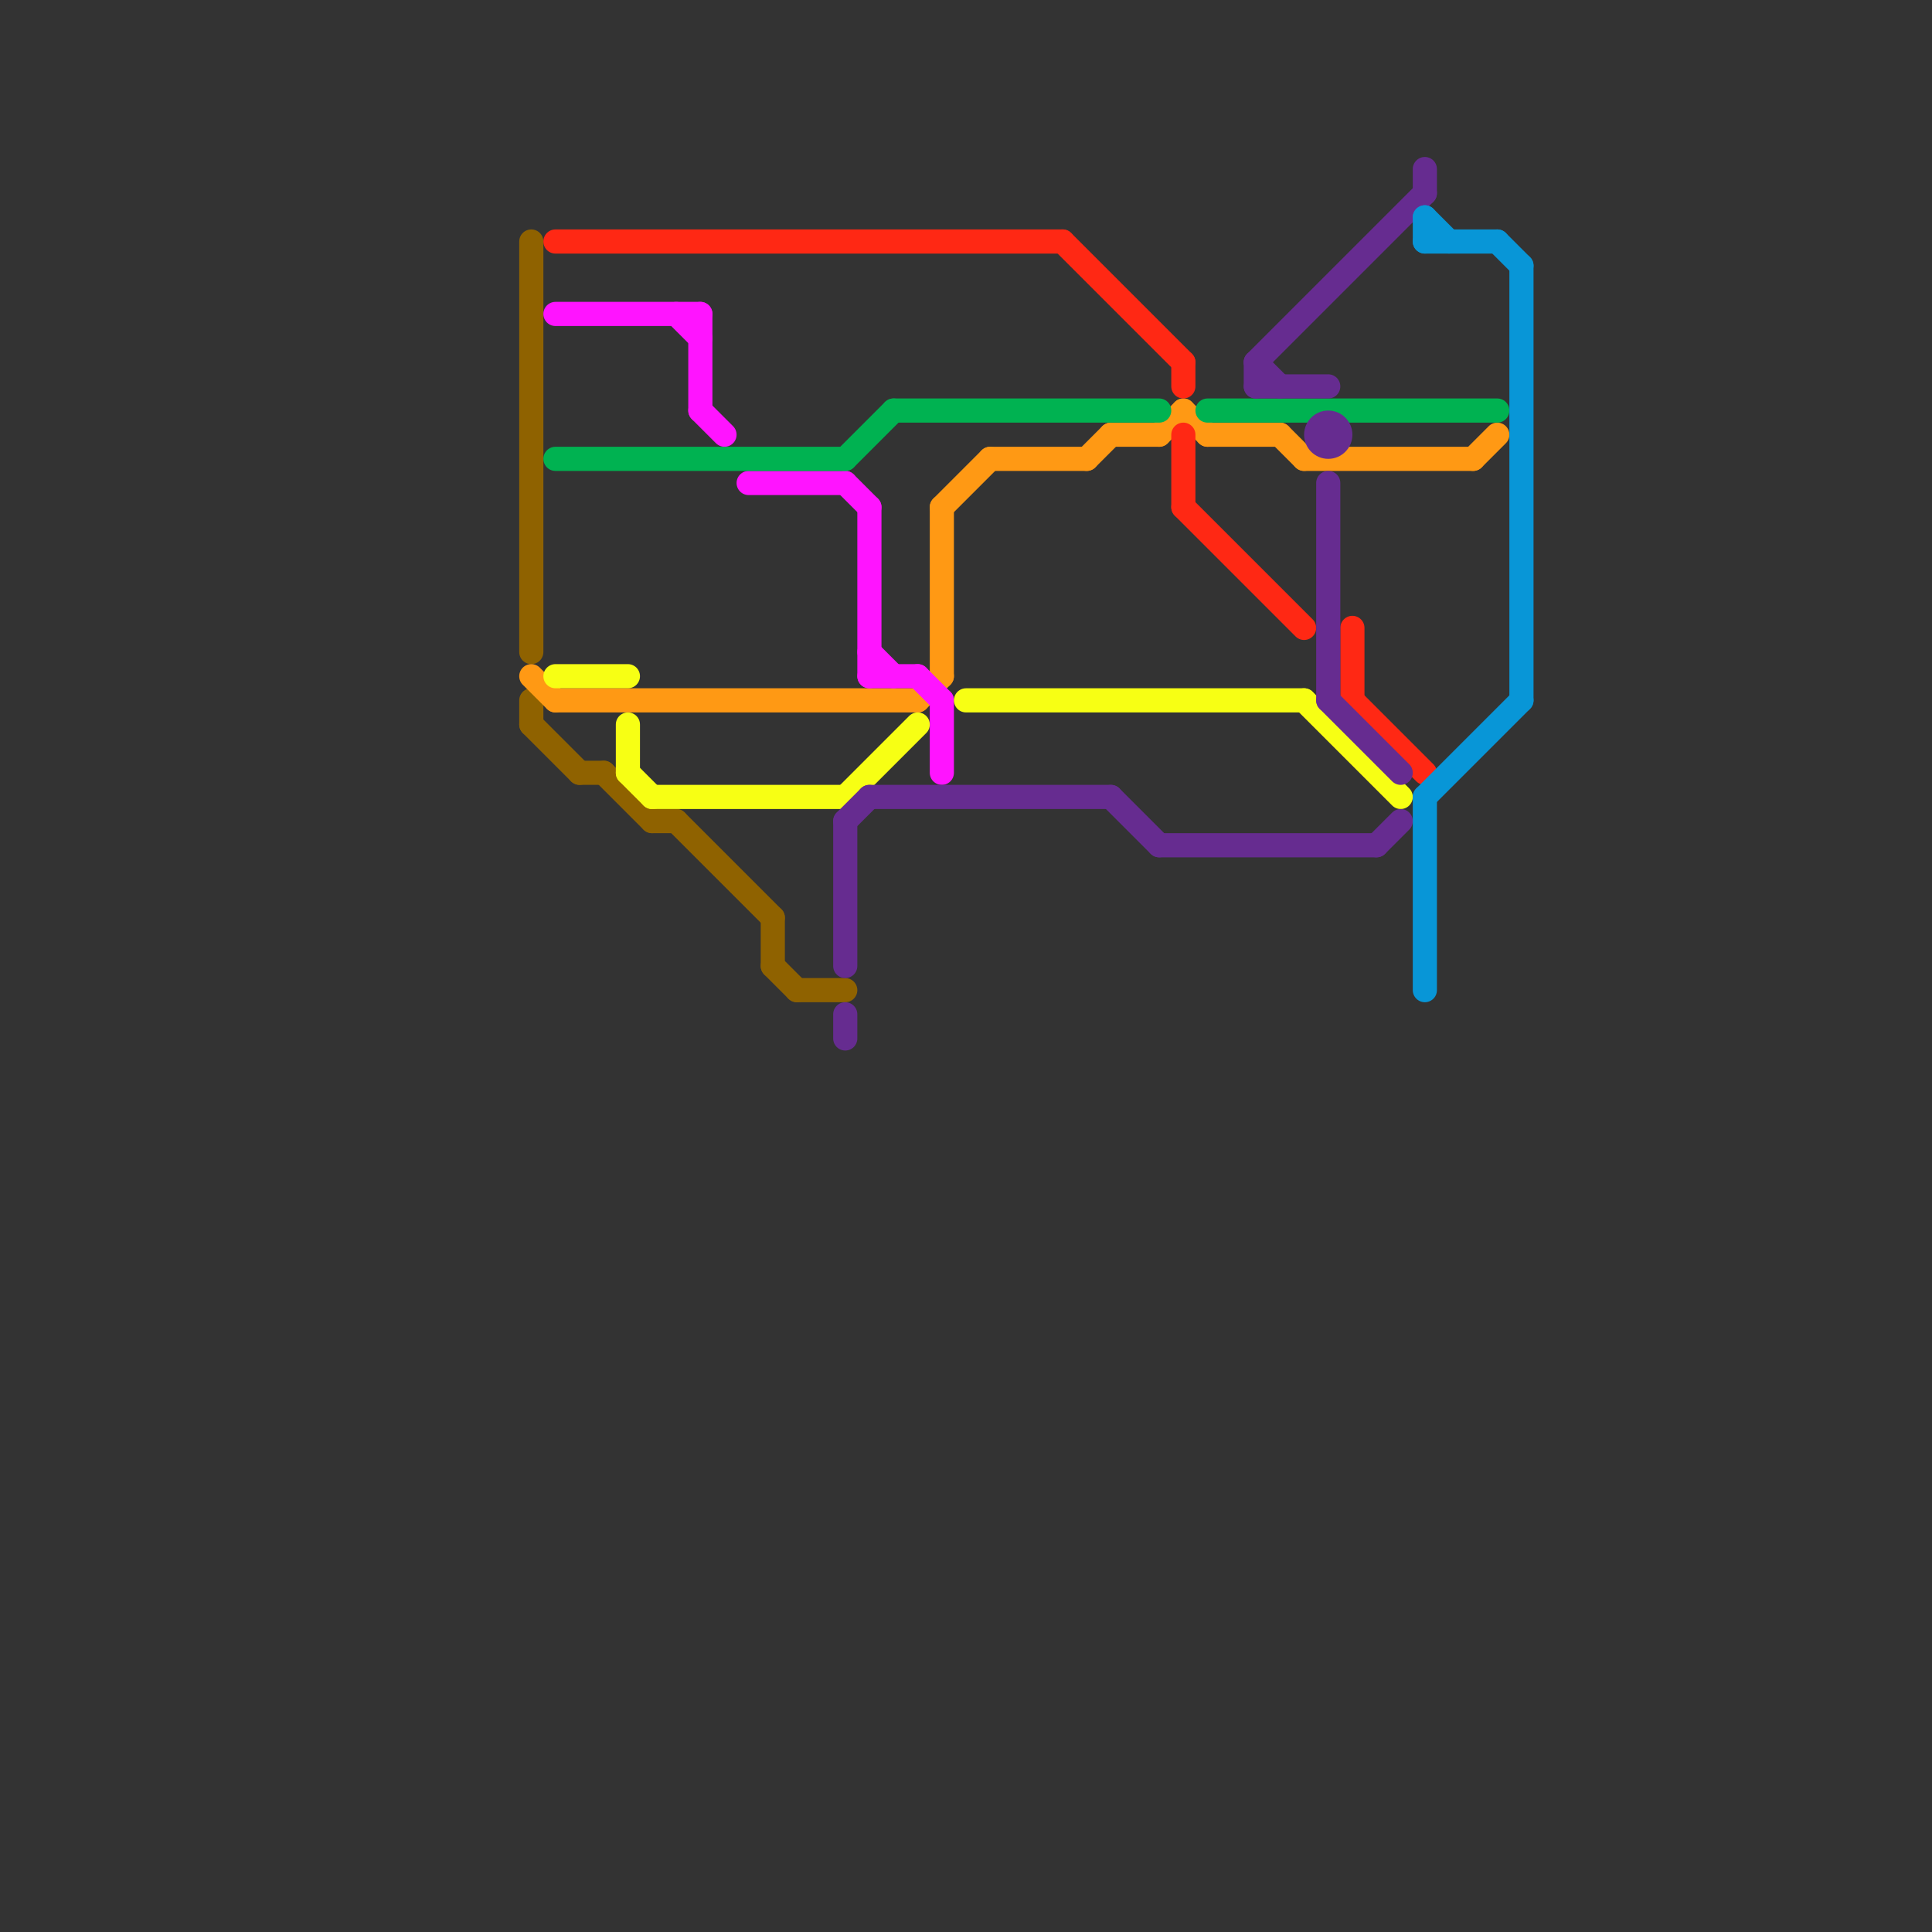 
<svg version="1.1" xmlns="http://www.w3.org/2000/svg" viewBox="0 0 80 80">
<rect x="0" y="0" width="80" height="80" fill="#333333" stroke="none"/>
<style>text { font: 1px Helvetica; font-weight: 600; white-space: pre; dominant-baseline: central; } line { stroke-width: 1; fill: none; stroke-linecap: round; stroke-linejoin: round; } .c0 { stroke: #8f6200 } .c1 { stroke: #ff9914 } .c2 { stroke: #ff2814 } .c3 { stroke: #ff14ff } .c4 { stroke: #00b251 } .c5 { stroke: #f7ff14 } .c6 { stroke: #662c90 } .c7 { stroke: #0896d7 }</style><defs><g id="wm-xf"><circle r="1.2" fill="#000"/><circle r="0.9" fill="#fff"/><circle r="0.6" fill="#000"/><circle r="0.3" fill="#fff"/></g><g id="wm"><circle r="0.6" fill="#000"/><circle r="0.3" fill="#fff"/></g></defs><line class="c0" x1="32" y1="38" x2="32" y2="40"/><line class="c0" x1="22" y1="10" x2="22" y2="27"/><line class="c0" x1="22" y1="30" x2="24" y2="32"/><line class="c0" x1="24" y1="32" x2="25" y2="32"/><line class="c0" x1="27" y1="34" x2="28" y2="34"/><line class="c0" x1="28" y1="34" x2="32" y2="38"/><line class="c0" x1="33" y1="41" x2="35" y2="41"/><line class="c0" x1="32" y1="40" x2="33" y2="41"/><line class="c0" x1="22" y1="29" x2="22" y2="30"/><line class="c0" x1="25" y1="32" x2="27" y2="34"/><line class="c1" x1="38" y1="29" x2="39" y2="28"/><line class="c1" x1="22" y1="28" x2="23" y2="29"/><line class="c1" x1="39" y1="21" x2="41" y2="19"/><line class="c1" x1="45" y1="19" x2="46" y2="18"/><line class="c1" x1="39" y1="21" x2="39" y2="28"/><line class="c1" x1="46" y1="18" x2="48" y2="18"/><line class="c1" x1="48" y1="18" x2="49" y2="17"/><line class="c1" x1="54" y1="19" x2="61" y2="19"/><line class="c1" x1="53" y1="18" x2="54" y2="19"/><line class="c1" x1="23" y1="29" x2="38" y2="29"/><line class="c1" x1="61" y1="19" x2="62" y2="18"/><line class="c1" x1="50" y1="18" x2="53" y2="18"/><line class="c1" x1="49" y1="17" x2="50" y2="18"/><line class="c1" x1="41" y1="19" x2="45" y2="19"/><line class="c2" x1="23" y1="10" x2="44" y2="10"/><line class="c2" x1="56" y1="26" x2="56" y2="29"/><line class="c2" x1="49" y1="15" x2="49" y2="16"/><line class="c2" x1="49" y1="18" x2="49" y2="21"/><line class="c2" x1="49" y1="21" x2="54" y2="26"/><line class="c2" x1="44" y1="10" x2="49" y2="15"/><line class="c2" x1="56" y1="29" x2="59" y2="32"/><line class="c3" x1="36" y1="21" x2="36" y2="28"/><line class="c3" x1="36" y1="28" x2="38" y2="28"/><line class="c3" x1="39" y1="29" x2="39" y2="32"/><line class="c3" x1="31" y1="20" x2="35" y2="20"/><line class="c3" x1="29" y1="13" x2="29" y2="17"/><line class="c3" x1="29" y1="17" x2="30" y2="18"/><line class="c3" x1="36" y1="27" x2="37" y2="28"/><line class="c3" x1="38" y1="28" x2="39" y2="29"/><line class="c3" x1="28" y1="13" x2="29" y2="14"/><line class="c3" x1="35" y1="20" x2="36" y2="21"/><line class="c3" x1="23" y1="13" x2="29" y2="13"/><line class="c4" x1="23" y1="19" x2="35" y2="19"/><line class="c4" x1="37" y1="17" x2="48" y2="17"/><line class="c4" x1="35" y1="19" x2="37" y2="17"/><line class="c4" x1="50" y1="17" x2="62" y2="17"/><line class="c5" x1="35" y1="33" x2="38" y2="30"/><line class="c5" x1="27" y1="33" x2="35" y2="33"/><line class="c5" x1="23" y1="28" x2="26" y2="28"/><line class="c5" x1="26" y1="32" x2="27" y2="33"/><line class="c5" x1="40" y1="29" x2="54" y2="29"/><line class="c5" x1="26" y1="30" x2="26" y2="32"/><line class="c5" x1="54" y1="29" x2="58" y2="33"/><line class="c6" x1="59" y1="7" x2="59" y2="8"/><line class="c6" x1="52" y1="15" x2="59" y2="8"/><line class="c6" x1="55" y1="20" x2="55" y2="29"/><line class="c6" x1="52" y1="15" x2="53" y2="16"/><line class="c6" x1="46" y1="33" x2="48" y2="35"/><line class="c6" x1="35" y1="42" x2="35" y2="43"/><line class="c6" x1="35" y1="34" x2="36" y2="33"/><line class="c6" x1="52" y1="16" x2="55" y2="16"/><line class="c6" x1="55" y1="29" x2="58" y2="32"/><line class="c6" x1="48" y1="35" x2="57" y2="35"/><line class="c6" x1="35" y1="34" x2="35" y2="40"/><line class="c6" x1="57" y1="35" x2="58" y2="34"/><line class="c6" x1="36" y1="33" x2="46" y2="33"/><line class="c6" x1="52" y1="15" x2="52" y2="16"/><circle cx="55" cy="18" r="1" fill="#662c90" /><line class="c7" x1="63" y1="11" x2="63" y2="29"/><line class="c7" x1="59" y1="33" x2="59" y2="41"/><line class="c7" x1="59" y1="33" x2="63" y2="29"/><line class="c7" x1="62" y1="10" x2="63" y2="11"/><line class="c7" x1="59" y1="9" x2="59" y2="10"/><line class="c7" x1="59" y1="9" x2="60" y2="10"/><line class="c7" x1="59" y1="10" x2="62" y2="10"/>
</svg>
